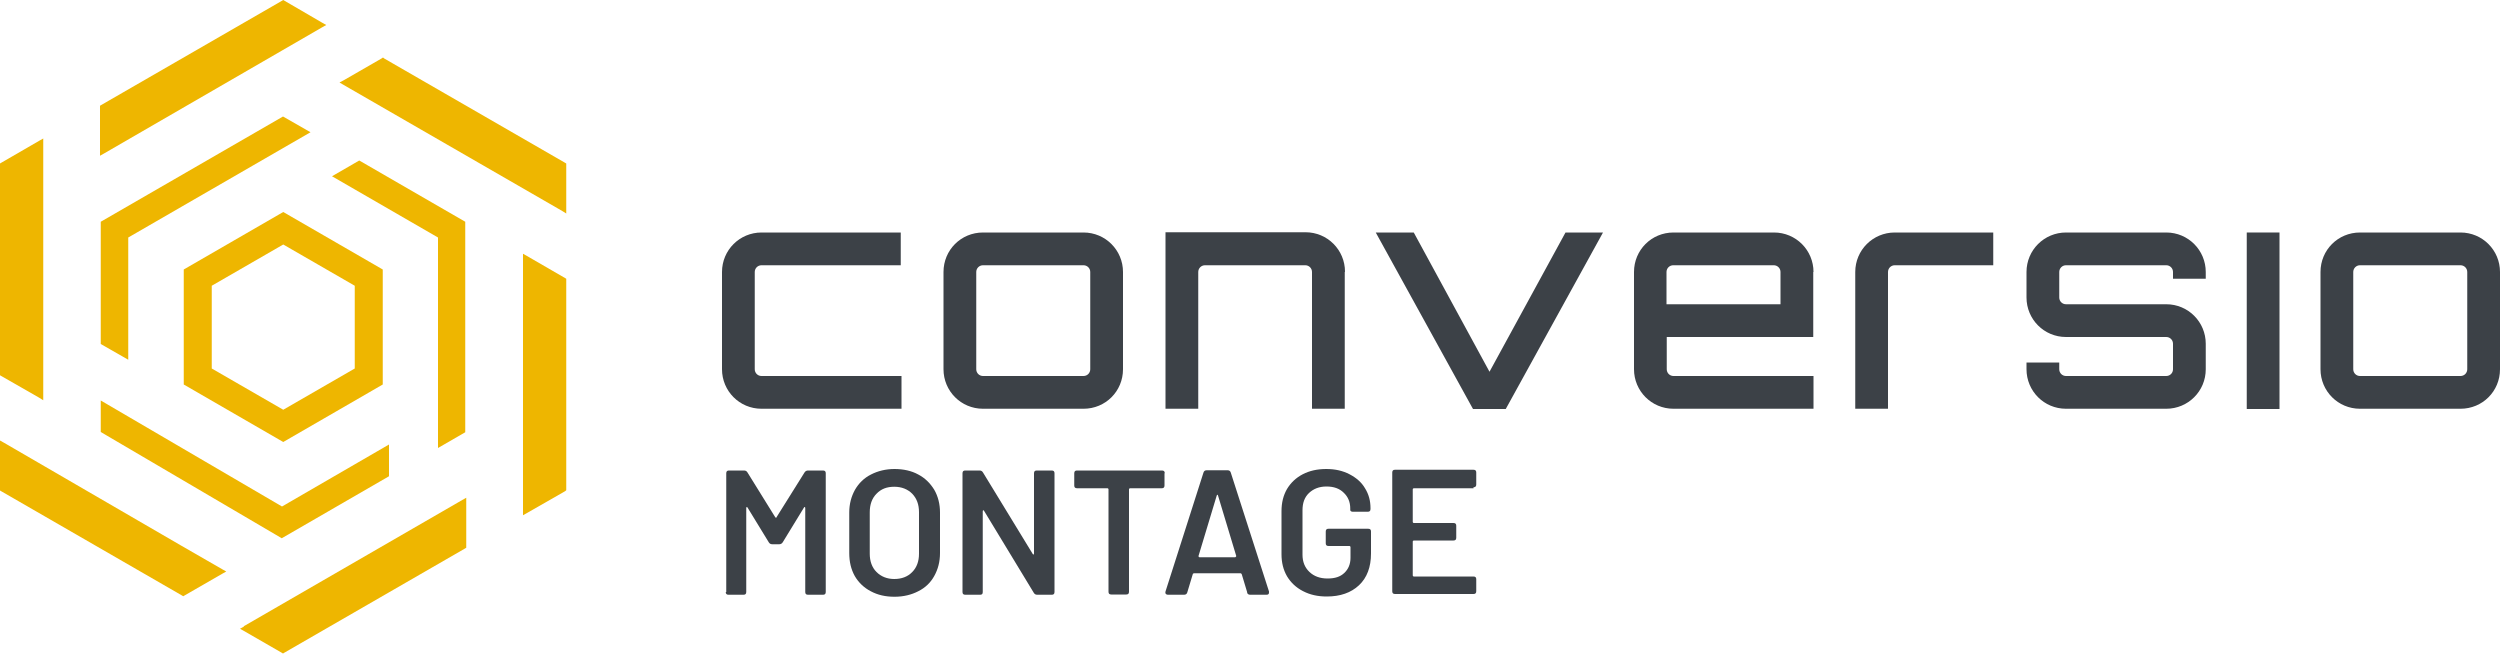<?xml version="1.0" encoding="UTF-8"?><svg id="uuid-359a22a9-e7d8-4812-9cca-b6c92eb82832" xmlns="http://www.w3.org/2000/svg" viewBox="0 0 100 26.15"><defs><style>.uuid-3c1554fa-a146-40fe-b662-f21ceb49a99d{fill:#eeb600;}.uuid-5eaba696-e77d-406c-acfc-304a8be4fda6{fill:#3c4147;}</style></defs><g id="uuid-092cef15-f7b5-4a13-96a9-912ec9fe2e51"><g><g><path class="uuid-5eaba696-e77d-406c-acfc-304a8be4fda6" d="M36.06,15.04v1.31h-5.6c-.88,0-1.58-.71-1.58-1.58v-3.89c0-.88,.71-1.58,1.58-1.58h5.57v1.31h-5.57c-.15,0-.27,.12-.27,.27v3.89c0,.15,.12,.27,.27,.27h5.6Z"/><path class="uuid-5eaba696-e77d-406c-acfc-304a8be4fda6" d="M43.34,9.3c.88,0,1.58,.71,1.58,1.58v3.89c0,.88-.7,1.58-1.58,1.58h-4.02c-.88,0-1.58-.71-1.58-1.58v-3.89c0-.88,.7-1.58,1.58-1.58h4.02Zm-4.02,1.31c-.15,0-.27,.12-.27,.27v3.89c0,.15,.12,.27,.27,.27h4.02c.15,0,.27-.12,.27-.27v-3.89c0-.15-.12-.27-.27-.27h-4.02Z"/><path class="uuid-5eaba696-e77d-406c-acfc-304a8be4fda6" d="M53.79,10.88v5.47h-1.31v-5.47c0-.15-.12-.27-.27-.27h-4.01c-.15,0-.27,.12-.27,.27v5.47h-1.31v-7.06h5.6c.88,0,1.58,.71,1.58,1.58Z"/><path class="uuid-5eaba696-e77d-406c-acfc-304a8be4fda6" d="M64.12,9.3l-3.89,7.06h-1.31l-3.89-7.06h1.52l3.03,5.57,3.04-5.57h1.51Z"/><path class="uuid-5eaba696-e77d-406c-acfc-304a8be4fda6" d="M72.53,10.88v2.6h-5.86v1.29c0,.15,.12,.27,.27,.27h5.6v1.31h-5.6c-.88,0-1.58-.71-1.58-1.58v-3.89c0-.88,.7-1.58,1.58-1.58h4.02c.88,0,1.58,.71,1.58,1.58Zm-1.31,1.29v-1.29c0-.15-.12-.27-.27-.27h-4.02c-.15,0-.27,.12-.27,.27v1.29h4.55Z"/><path class="uuid-5eaba696-e77d-406c-acfc-304a8be4fda6" d="M79.73,9.3v1.31h-3.94c-.15,0-.27,.12-.27,.27v5.47h-1.31v-5.47c0-.88,.71-1.58,1.58-1.58h3.94Z"/><path class="uuid-5eaba696-e77d-406c-acfc-304a8be4fda6" d="M88.23,11.15h-1.31v-.27c0-.15-.12-.27-.27-.27h-4.01c-.15,0-.27,.12-.27,.27v1.02c0,.15,.12,.27,.27,.27h4.01c.88,0,1.58,.71,1.58,1.58v1.02c0,.88-.71,1.58-1.58,1.58h-4.01c-.88,0-1.58-.71-1.58-1.58v-.27h1.31v.27c0,.15,.12,.27,.27,.27h4.01c.15,0,.27-.12,.27-.27v-1.02c0-.15-.12-.27-.27-.27h-4.01c-.88,0-1.58-.71-1.58-1.58v-1.02c0-.88,.71-1.58,1.58-1.58h4.01c.88,0,1.58,.71,1.58,1.58v.27Z"/><path class="uuid-5eaba696-e77d-406c-acfc-304a8be4fda6" d="M89.87,9.3h1.31v7.06h-1.31v-7.06Z"/><path class="uuid-5eaba696-e77d-406c-acfc-304a8be4fda6" d="M98.42,9.3c.88,0,1.58,.71,1.58,1.58v3.89c0,.88-.7,1.58-1.58,1.58h-4.02c-.88,0-1.58-.71-1.58-1.58v-3.89c0-.88,.7-1.58,1.58-1.58h4.02Zm-4.02,1.31c-.15,0-.27,.12-.27,.27v3.89c0,.15,.12,.27,.27,.27h4.02c.15,0,.27-.12,.27-.27v-3.89c0-.15-.12-.27-.27-.27h-4.02Z"/></g><g><path class="uuid-5eaba696-e77d-406c-acfc-304a8be4fda6" d="M29.05,23.68v-4.75c0-.08,.04-.11,.11-.11h.6c.07,0,.11,.03,.14,.08l1.11,1.79s.02,.02,.03,.02,.02,0,.02-.02l1.12-1.79c.03-.05,.08-.08,.14-.08h.6c.08,0,.11,.04,.11,.11v4.75c0,.08-.04,.11-.11,.11h-.6c-.08,0-.11-.04-.11-.11v-3.36s0-.03-.02-.04c-.01,0-.02,0-.03,.02l-.85,1.39c-.03,.05-.08,.08-.14,.08h-.28c-.07,0-.11-.03-.14-.08l-.85-1.39s-.02-.03-.03-.02c-.01,0-.02,.02-.02,.04v3.36c0,.08-.04,.11-.11,.11h-.6c-.08,0-.11-.04-.11-.11Z"/><path class="uuid-5eaba696-e77d-406c-acfc-304a8be4fda6" d="M34.83,23.65c-.27-.14-.49-.35-.64-.61-.15-.27-.22-.57-.22-.92v-1.62c0-.34,.08-.64,.23-.91,.15-.26,.36-.47,.64-.61,.27-.14,.59-.22,.94-.22s.68,.07,.95,.22c.27,.14,.48,.35,.64,.61,.15,.26,.23,.57,.23,.91v1.62c0,.35-.08,.65-.23,.92-.15,.27-.36,.47-.64,.61-.27,.14-.59,.22-.95,.22s-.67-.07-.95-.22Zm1.66-.77c.18-.18,.27-.43,.27-.73v-1.66c0-.31-.09-.55-.27-.74-.18-.18-.42-.28-.72-.28s-.53,.09-.71,.28c-.18,.18-.27,.43-.27,.74v1.66c0,.3,.09,.55,.27,.73,.18,.18,.42,.28,.71,.28s.54-.09,.72-.28Z"/><path class="uuid-5eaba696-e77d-406c-acfc-304a8be4fda6" d="M38.5,23.68v-4.75c0-.08,.04-.11,.11-.11h.57c.07,0,.11,.03,.14,.08l1.99,3.26s.02,.03,.03,.02c.01,0,.02-.02,.02-.04v-3.21c0-.08,.04-.11,.11-.11h.6c.08,0,.11,.04,.11,.11v4.75c0,.08-.04,.11-.11,.11h-.58c-.07,0-.11-.03-.14-.08l-1.99-3.28s-.02-.03-.03-.02c-.01,0-.02,.02-.02,.04v3.23c0,.08-.03,.11-.11,.11h-.59c-.08,0-.11-.04-.11-.11Z"/><path class="uuid-5eaba696-e77d-406c-acfc-304a8be4fda6" d="M46.58,18.93v.49c0,.08-.04,.11-.11,.11h-1.27s-.04,.01-.04,.04v4.1c0,.08-.04,.11-.11,.11h-.6c-.08,0-.11-.04-.11-.11v-4.1s-.01-.04-.04-.04h-1.22c-.08,0-.11-.04-.11-.11v-.49c0-.08,.04-.11,.11-.11h3.4c.08,0,.11,.04,.11,.11Z"/><path class="uuid-5eaba696-e77d-406c-acfc-304a8be4fda6" d="M49.89,23.7l-.22-.73s-.02-.04-.05-.04h-1.86s-.05,.01-.05,.04l-.22,.73c-.02,.06-.06,.09-.13,.09h-.65s-.07-.01-.08-.04c-.02-.02-.02-.05-.01-.09l1.52-4.76c.02-.06,.06-.09,.13-.09h.83c.07,0,.11,.03,.13,.09l1.53,4.76s0,.02,0,.04c0,.06-.03,.09-.1,.09h-.65c-.07,0-.11-.03-.13-.09Zm-1.93-1.41h1.45s.04-.02,.04-.05l-.73-2.42s-.01-.03-.02-.03-.02,0-.03,.03l-.73,2.42s0,.05,.04,.05Z"/><path class="uuid-5eaba696-e77d-406c-acfc-304a8be4fda6" d="M52.11,23.64c-.27-.14-.48-.34-.63-.59-.15-.26-.22-.55-.22-.88v-1.72c0-.34,.07-.63,.22-.89,.15-.25,.36-.45,.63-.59,.27-.14,.58-.21,.94-.21s.66,.07,.93,.21c.27,.14,.48,.32,.62,.56,.15,.24,.22,.5,.22,.8v.03c0,.08-.04,.11-.11,.11h-.59s-.06,0-.08-.02c-.02-.01-.03-.03-.03-.05v-.06c0-.26-.09-.47-.26-.63-.17-.17-.4-.25-.69-.25s-.52,.09-.7,.26c-.18,.17-.26,.4-.26,.69v1.78c0,.28,.09,.51,.28,.69,.18,.17,.42,.26,.72,.26s.51-.07,.67-.22c.16-.15,.25-.35,.25-.61v-.43s-.01-.04-.04-.04h-.84c-.08,0-.11-.04-.11-.11v-.47c0-.08,.04-.11,.11-.11h1.59c.08,0,.11,.04,.11,.11v.88c0,.54-.16,.97-.48,1.27-.32,.3-.75,.45-1.29,.45-.36,0-.67-.07-.94-.21Z"/><path class="uuid-5eaba696-e77d-406c-acfc-304a8be4fda6" d="M58.94,19.53h-2.39s-.04,.01-.04,.04v1.31s.01,.04,.04,.04h1.59c.08,0,.11,.04,.11,.11v.48c0,.08-.04,.11-.11,.11h-1.59s-.04,.01-.04,.04v1.36s.01,.04,.04,.04h2.39c.08,0,.11,.04,.11,.11v.48c0,.08-.04,.11-.11,.11h-3.14c-.08,0-.11-.04-.11-.11v-4.75c0-.08,.04-.11,.11-.11h3.14c.08,0,.11,.04,.11,.11v.48c0,.08-.04,.11-.11,.11Z"/></g><g><g><polygon class="uuid-3c1554fa-a146-40fe-b662-f21ceb49a99d" points="17.52 17.92 18.61 17.29 18.61 8.87 14.37 6.42 13.28 7.05 17.52 9.5 17.52 17.92"/><polygon class="uuid-3c1554fa-a146-40fe-b662-f21ceb49a99d" points="22.49 8.44 22.65 8.54 22.65 8.35 22.65 6.6 22.65 6.54 22.6 6.51 15.37 2.34 15.32 2.3 15.26 2.34 13.75 3.21 13.58 3.3 13.75 3.4 22.49 8.44"/><polygon class="uuid-3c1554fa-a146-40fe-b662-f21ceb49a99d" points="21.08 10.24 20.92 10.15 20.92 10.34 20.92 20.43 20.92 20.61 21.08 20.52 22.6 19.65 22.65 19.61 22.65 19.55 22.65 11.21 22.65 11.15 22.6 11.12 21.08 10.24"/><polygon class="uuid-3c1554fa-a146-40fe-b662-f21ceb49a99d" points="4.03 8.87 4.03 13.76 5.13 14.39 5.13 9.5 12.42 5.29 11.32 4.66 4.03 8.87"/><path class="uuid-3c1554fa-a146-40fe-b662-f21ceb49a99d" d="M12.89,1.09l.16-.09-.16-.09L11.38,.03l-.05-.03-.05,.03L4.05,4.2l-.05,.03v1.81s0,.19,0,.19l.16-.09L12.89,1.09Z"/><polygon class="uuid-3c1554fa-a146-40fe-b662-f21ceb49a99d" points="1.57 15.91 1.73 16.01 1.73 15.82 1.73 5.73 1.73 5.54 1.57 5.63 .05 6.51 0 6.54 0 6.6 0 14.94 0 15.01 .05 15.04 1.57 15.91"/><polygon class="uuid-3c1554fa-a146-40fe-b662-f21ceb49a99d" points="4.03 17.28 11.27 21.53 15.56 19.05 15.56 17.78 11.28 20.26 4.03 16.02 4.03 17.28"/><path class="uuid-3c1554fa-a146-40fe-b662-f21ceb49a99d" d="M.05,19.65l7.23,4.17,.05,.03,.05-.03,1.51-.87,.16-.09-.16-.09-1.65-.95L.16,17.71,0,17.62v1.94s0,.06,0,.06l.05,.03Z"/><path class="uuid-3c1554fa-a146-40fe-b662-f21ceb49a99d" d="M9.76,25.06l-.16,.09,.16,.09,1.51,.87,.05,.03,.05-.03,7.23-4.17,.05-.03v-2l-.16,.09-8.74,5.05Z"/></g><path class="uuid-3c1554fa-a146-40fe-b662-f21ceb49a99d" d="M7.35,15.38l3.98,2.3,3.98-2.3v-4.6s-3.98-2.3-3.98-2.3l-3.98,2.3v4.6Zm1.12-3.95l2.86-1.65,2.86,1.65v3.31s-2.86,1.65-2.86,1.65l-2.86-1.65v-3.31Z"/></g></g></g></svg>